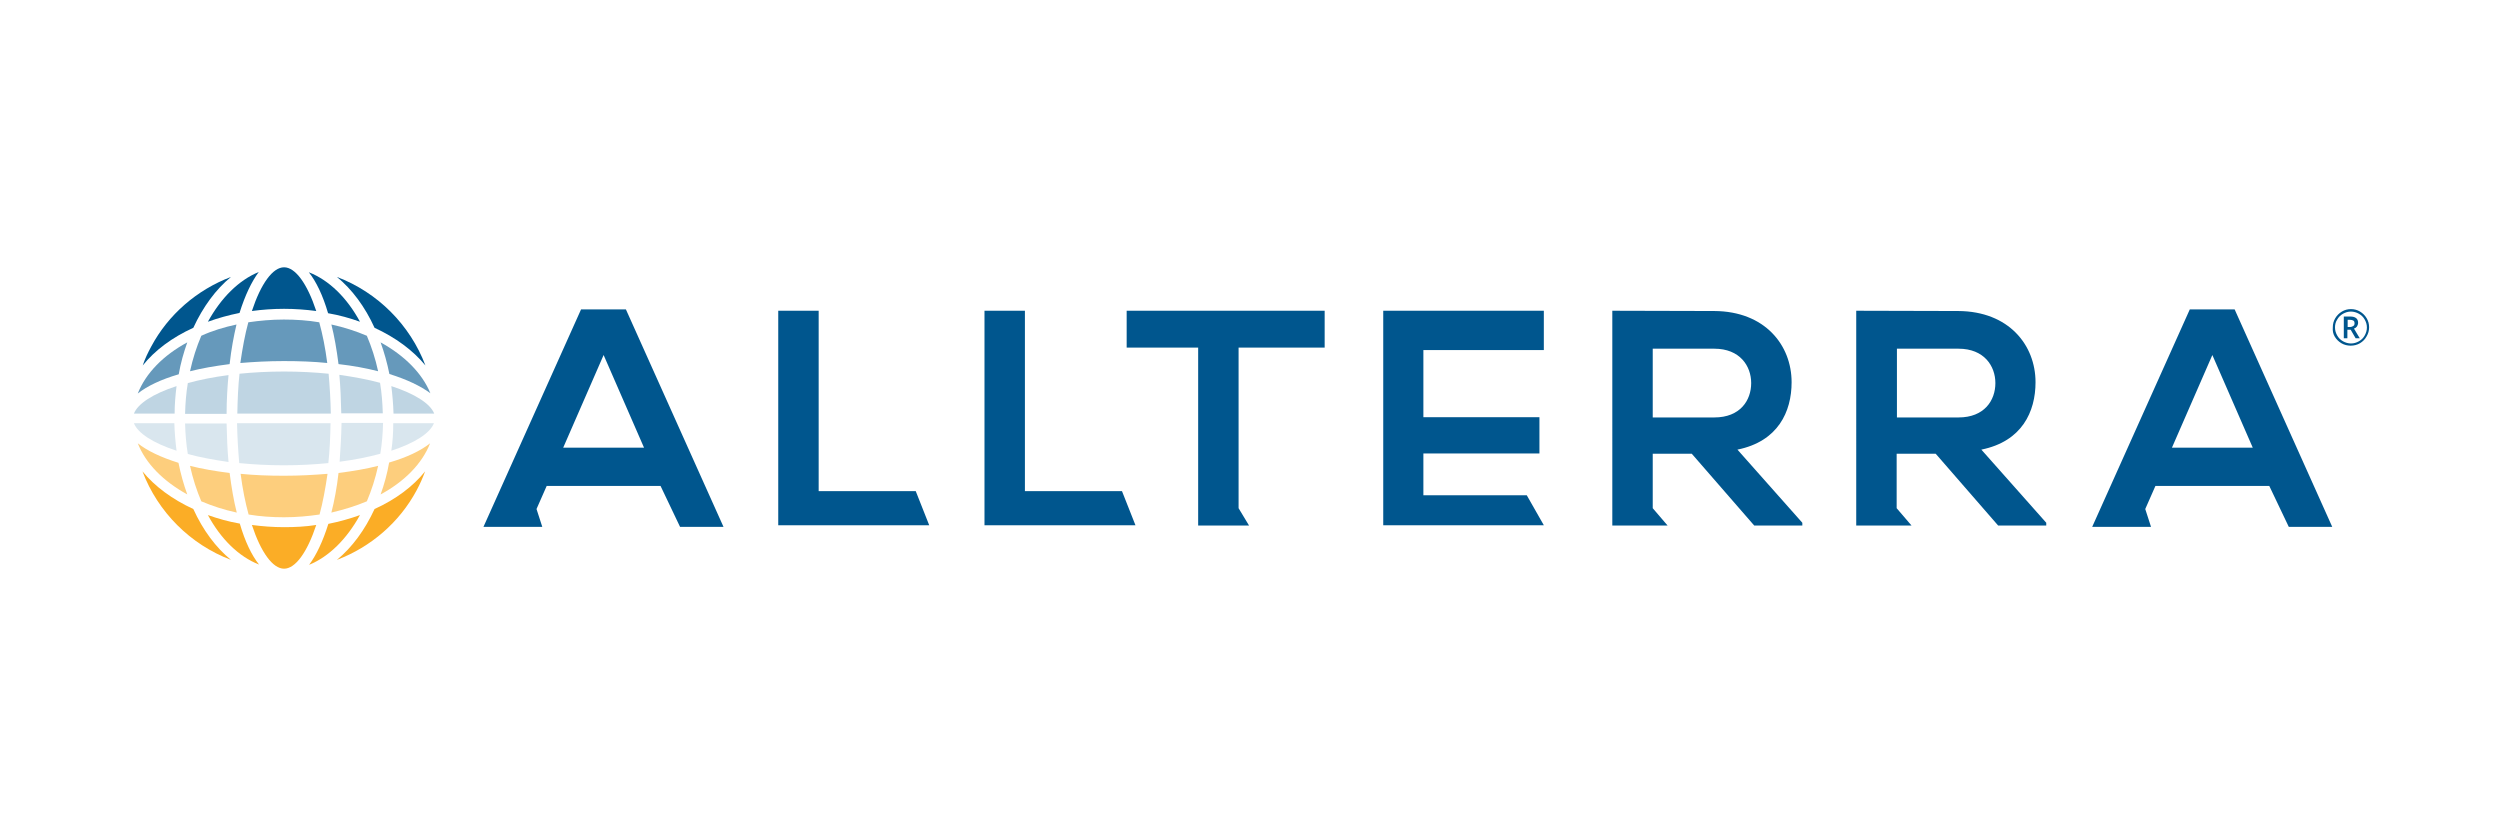 <?xml version="1.0" encoding="utf-8"?>
<!-- Generator: Adobe Illustrator 28.0.0, SVG Export Plug-In . SVG Version: 6.00 Build 0)  -->
<svg version="1.1" id="Layer_1" xmlns="http://www.w3.org/2000/svg" xmlns:xlink="http://www.w3.org/1999/xlink" x="0px" y="0px"
	 viewBox="0 0 909.1 300" style="enable-background:new 0 0 909.1 300;" xml:space="preserve">
<style type="text/css">
	.st0{fill:#00568E;}
	.st1{fill:#6699BB;}
	.st2{fill:#FDCE7D;}
	.st3{fill:#FBAD26;}
	.st4{fill:#BFD5E3;}
	.st5{fill:#D9E6EE;}
</style>
<g>
	<path class="st0" d="M240.2,176.7h-41.4l-3.7,8.4l2.1,6.5h-21.4l35.5-79.1h16.3l35.5,79.1h-15.8L240.2,176.7z M219.5,129.1
		l-14.7,33.7h29.4L219.5,129.1z"/>
	<path class="st0" d="M825.2,176.7h-41.4l-3.7,8.4l2.1,6.5h-21.4l35.5-79.1h16.3l35.5,79.1h-15.8L825.2,176.7z M804.5,129.1
		l-14.7,33.7h29.4L804.5,129.1z"/>
	<path class="st1" d="M138.4,124.5c1.3,3.6,2.4,7.5,3.2,11.5c6.4,2,11.4,4.4,14.9,7C153.5,135.7,147.1,129.3,138.4,124.5z"/>
	<path class="st1" d="M73.2,122.1c-1.7,4-3.1,8.3-4.1,12.9c4.3-1.1,9-1.9,14.4-2.6C84.1,127,85,122.2,86,118
		C81.4,119,77.1,120.3,73.2,122.1z"/>
	<path class="st0" d="M130.9,117c-4.7-8.7-11.2-15.1-18.6-18c2.7,3.4,5.1,8.4,7,14.9C123.4,114.6,127.3,115.7,130.9,117z"/>
	<path class="st2" d="M138.4,179.8c8.7-4.7,15.1-11.2,18-18.6c-3.4,2.7-8.4,5.1-14.9,7C140.8,172.3,139.7,176.2,138.4,179.8z"/>
	<path class="st2" d="M133.4,182.3c1.7-4,3.1-8.3,4.1-12.9c-4.3,1.1-9,1.9-14.4,2.6c-0.6,5.3-1.5,10.1-2.6,14.4
		C125.1,185.3,129.4,184,133.4,182.3z"/>
	<path class="st3" d="M136.2,185.1c-3.5,7.6-8.2,14-13.7,18.5c12.4-4.7,22.8-13.7,29-25.3c1.2-2.2,2.2-4.5,3.1-6.9
		C150.2,176.9,143.9,181.6,136.2,185.1z"/>
	<path class="st1" d="M68.1,124.5c-8.7,4.7-15.1,11.2-18,18.6c3.4-2.7,8.4-5.1,14.9-7C65.7,132,66.8,128.2,68.1,124.5z"/>
	<path class="st0" d="M103.3,112.3c4,0,7.9,0.3,11.7,0.8c-3.3-10-7.6-15.9-11.7-15.9h0h0c-4.1,0-8.4,5.9-11.7,15.9
		C95.3,112.6,99.2,112.3,103.3,112.3z"/>
	<path class="st0" d="M75.6,117c3.6-1.3,7.5-2.4,11.5-3.2c2-6.4,4.4-11.4,7-14.9C86.8,101.9,80.4,108.3,75.6,117z"/>
	<path class="st0" d="M70.3,119.2c3.5-7.6,8.2-14,13.7-18.5c-12.4,4.7-22.8,13.7-29,25.3c-1.2,2.2-2.3,4.5-3.1,6.9
		C56.3,127.4,62.6,122.7,70.3,119.2z"/>
	<path class="st0" d="M136.2,119.2c7.6,3.5,14,8.2,18.5,13.7c-5.6-14.8-17.4-26.6-32.2-32.2C128,105.2,132.7,111.5,136.2,119.2z"/>
	<path class="st3" d="M70.3,185.1c-7.6-3.5-14-8.2-18.5-13.7c5.6,14.8,17.4,26.6,32.2,32.2C78.5,199.1,73.8,192.8,70.3,185.1z"/>
	<path class="st2" d="M50.1,161.2c2.9,7.4,9.3,13.8,18,18.6c-1.3-3.6-2.4-7.5-3.2-11.5C58.5,166.3,53.5,163.9,50.1,161.2z"/>
	<path class="st3" d="M75.6,187.3c4.7,8.7,11.2,15.1,18.6,18c-2.7-3.4-5.1-8.4-7-14.9C83.1,189.7,79.3,188.6,75.6,187.3z"/>
	<path class="st2" d="M69.1,169.4c1,4.6,2.4,8.9,4.1,12.9c4,1.7,8.3,3.1,12.9,4.1c-1.1-4.3-1.9-9-2.6-14.4
		C78.1,171.3,73.4,170.5,69.1,169.4z"/>
	<path class="st3" d="M103.3,191.7c-4,0-7.9-0.3-11.7-0.8c3.3,10,7.6,15.9,11.7,15.9c4.1,0,8.4-5.9,11.7-15.9
		C111.2,191.5,107.3,191.7,103.3,191.7z"/>
	<path class="st3" d="M130.9,187.3c-3.6,1.3-7.5,2.4-11.5,3.2c-2,6.4-4.4,11.4-7,14.9C119.7,202.4,126.1,196,130.9,187.3z"/>
	<path class="st1" d="M120.5,118c1.1,4.3,1.9,9,2.6,14.4c5.3,0.6,10.1,1.5,14.4,2.6c-1-4.6-2.4-8.9-4.1-12.9
		C129.4,120.4,125.1,119,120.5,118z"/>
	<path class="st2" d="M87.5,172.3c0.7,5.5,1.7,10.4,2.9,14.8c4.1,0.7,8.5,1,12.9,1c4.5,0,8.8-0.4,12.9-1c1.2-4.4,2.1-9.3,2.9-14.8
		c-4.9,0.4-10.1,0.7-15.8,0.7C97.6,173,92.4,172.8,87.5,172.3z"/>
	<path class="st1" d="M119,132c-0.7-5.5-1.7-10.4-2.9-14.8c-4.1-0.7-8.5-1-12.9-1c-4.5,0-8.8,0.4-12.9,1c-1.2,4.4-2.1,9.3-2.9,14.8
		c4.9-0.4,10.1-0.7,15.8-0.7C108.9,131.3,114.2,131.5,119,132z"/>
	<g>
		<path class="st4" d="M142.3,140.4c0.4,3.2,0.7,6.6,0.8,10h14.8C156.5,146.8,150.9,143.2,142.3,140.4z"/>
		<path class="st5" d="M142.3,163.9c8.6-2.8,14.1-6.4,15.5-10h-14.8C143,157.3,142.8,160.6,142.3,163.9z"/>
		<path class="st4" d="M64.2,140.4c-8.6,2.8-14.1,6.4-15.5,10h14.8C63.5,147,63.8,143.7,64.2,140.4z"/>
		<path class="st5" d="M64.2,163.9c-0.4-3.2-0.7-6.6-0.8-10H48.7C50.1,157.5,55.6,161.1,64.2,163.9z"/>
		<path class="st5" d="M87,168.4c5.1,0.5,10.5,0.8,16.2,0.8c5.7,0,11.2-0.3,16.2-0.8c0.5-4.5,0.7-9.4,0.8-14.5h-34
			C86.3,159,86.6,163.9,87,168.4z"/>
		<path class="st4" d="M119.5,135.9c-5.1-0.5-10.5-0.8-16.2-0.8c-5.7,0-11.2,0.3-16.2,0.8c-0.5,4.5-0.7,9.4-0.8,14.5h34
			C120.2,145.3,119.9,140.5,119.5,135.9z"/>
		<path class="st5" d="M68.3,165.1c4.4,1.2,9.3,2.1,14.8,2.9c-0.4-4.4-0.6-9-0.7-14H67.3C67.4,157.7,67.7,161.5,68.3,165.1z"/>
		<path class="st4" d="M83.1,136.4c-5.5,0.7-10.4,1.7-14.8,2.9c-0.6,3.6-0.9,7.3-1,11.2h15.1C82.4,145.4,82.7,140.7,83.1,136.4z"/>
		<path class="st4" d="M138.2,139.2c-4.4-1.2-9.3-2.1-14.8-2.9c0.4,4.4,0.6,9,0.7,14h15.1C139.1,146.6,138.8,142.8,138.2,139.2z"/>
		<path class="st5" d="M123.5,167.9c5.5-0.7,10.4-1.7,14.8-2.9c0.6-3.6,0.9-7.3,1-11.2h-15.1C124.1,158.9,123.8,163.6,123.5,167.9z"
			/>
	</g>
	<path class="st0" d="M297.7,113v65.6h35.3l4.9,12.4H283v-78H297.7z"/>
	<path class="st0" d="M372.7,113v65.6h35.3l4.9,12.4H358v-78H372.7z"/>
	<path class="st0" d="M435.7,126.4h-26V113c22.5,0,49.4,0,72,0v13.4h-31.3v58.4l3.8,6.3h-18.5V126.4z"/>
	<path class="st0" d="M561.4,191H503c0-26,0-52,0-78h58.4v14.3h-43.8v24.4h42.2v13.2h-42.2v15.2h37.6L561.4,191z"/>
	<path class="st0" d="M655.4,191.1h-17.5L615.2,165H601v19.8l5.4,6.3h-20.1V113c12.4,0,24.7,0.1,37.1,0.1
		c18.4,0.1,28.1,12.4,28.1,25.9c0,10.7-4.9,21.5-19.7,24.5l23.6,26.6V191.1z M601,126.8v25h22.4c9.4,0,13.4-6.2,13.4-12.5
		c0-6.2-4.1-12.5-13.4-12.5H601z"/>
	<path class="st0" d="M744.1,191.1h-17.5L703.9,165h-14.2v19.8l5.4,6.3h-20.1V113c12.4,0,24.7,0.1,37.1,0.1
		c18.4,0.1,28.1,12.4,28.1,25.9c0,10.7-4.9,21.5-19.7,24.5l23.6,26.6V191.1z M689.8,126.8v25h22.4c9.4,0,13.4-6.2,13.4-12.5
		c0-6.2-4.1-12.5-13.4-12.5H689.8z"/>
</g>
<path class="st0" d="M849.9,116.2c0.5-0.9,1.2-1.6,2.1-2.1c0.9-0.5,1.8-0.8,2.9-0.8c1,0,2,0.3,2.9,0.8c0.9,0.5,1.6,1.2,2.1,2.1
	c0.5,0.9,0.8,1.8,0.8,2.9c0,1-0.3,2-0.8,2.9c-0.5,0.9-1.2,1.6-2.1,2.1c-0.9,0.5-1.8,0.8-2.9,0.8c-1,0-2-0.3-2.9-0.8
	c-0.9-0.5-1.6-1.2-2.1-2.1c-0.5-0.9-0.8-1.8-0.8-2.9C849.1,118.1,849.3,117.1,849.9,116.2 M849,122.4c0.6,1,1.4,1.8,2.4,2.4
	c1,0.6,2.2,0.9,3.4,0.9c1.2,0,2.4-0.3,3.4-0.9c1-0.6,1.8-1.4,2.4-2.5c0.6-1,0.9-2.1,0.9-3.3c0-1.2-0.3-2.3-0.9-3.3
	c-0.6-1-1.4-1.8-2.4-2.4c-1-0.6-2.1-0.9-3.3-0.9c-1.2,0-2.3,0.3-3.3,0.9c-1,0.6-1.8,1.4-2.4,2.4c-0.6,1-0.9,2.1-0.9,3.3
	C848.2,120.3,848.4,121.4,849,122.4 M856.8,115.7c-0.5-0.4-1.2-0.6-2.2-0.6h-2.3v7.9h1.3v-3.1h1.2l1.8,3.1h1.5l-2.1-3.5
	c0.5-0.2,0.8-0.4,1.1-0.8c0.2-0.4,0.4-0.8,0.4-1.3C857.5,116.7,857.3,116.1,856.8,115.7 M853.7,116.3h0.9c0.5,0,0.9,0.1,1.2,0.3
	c0.3,0.2,0.4,0.5,0.4,1c0,0.4-0.1,0.7-0.4,0.9c-0.3,0.2-0.7,0.4-1.1,0.4h-1V116.3z"/>
</svg>
